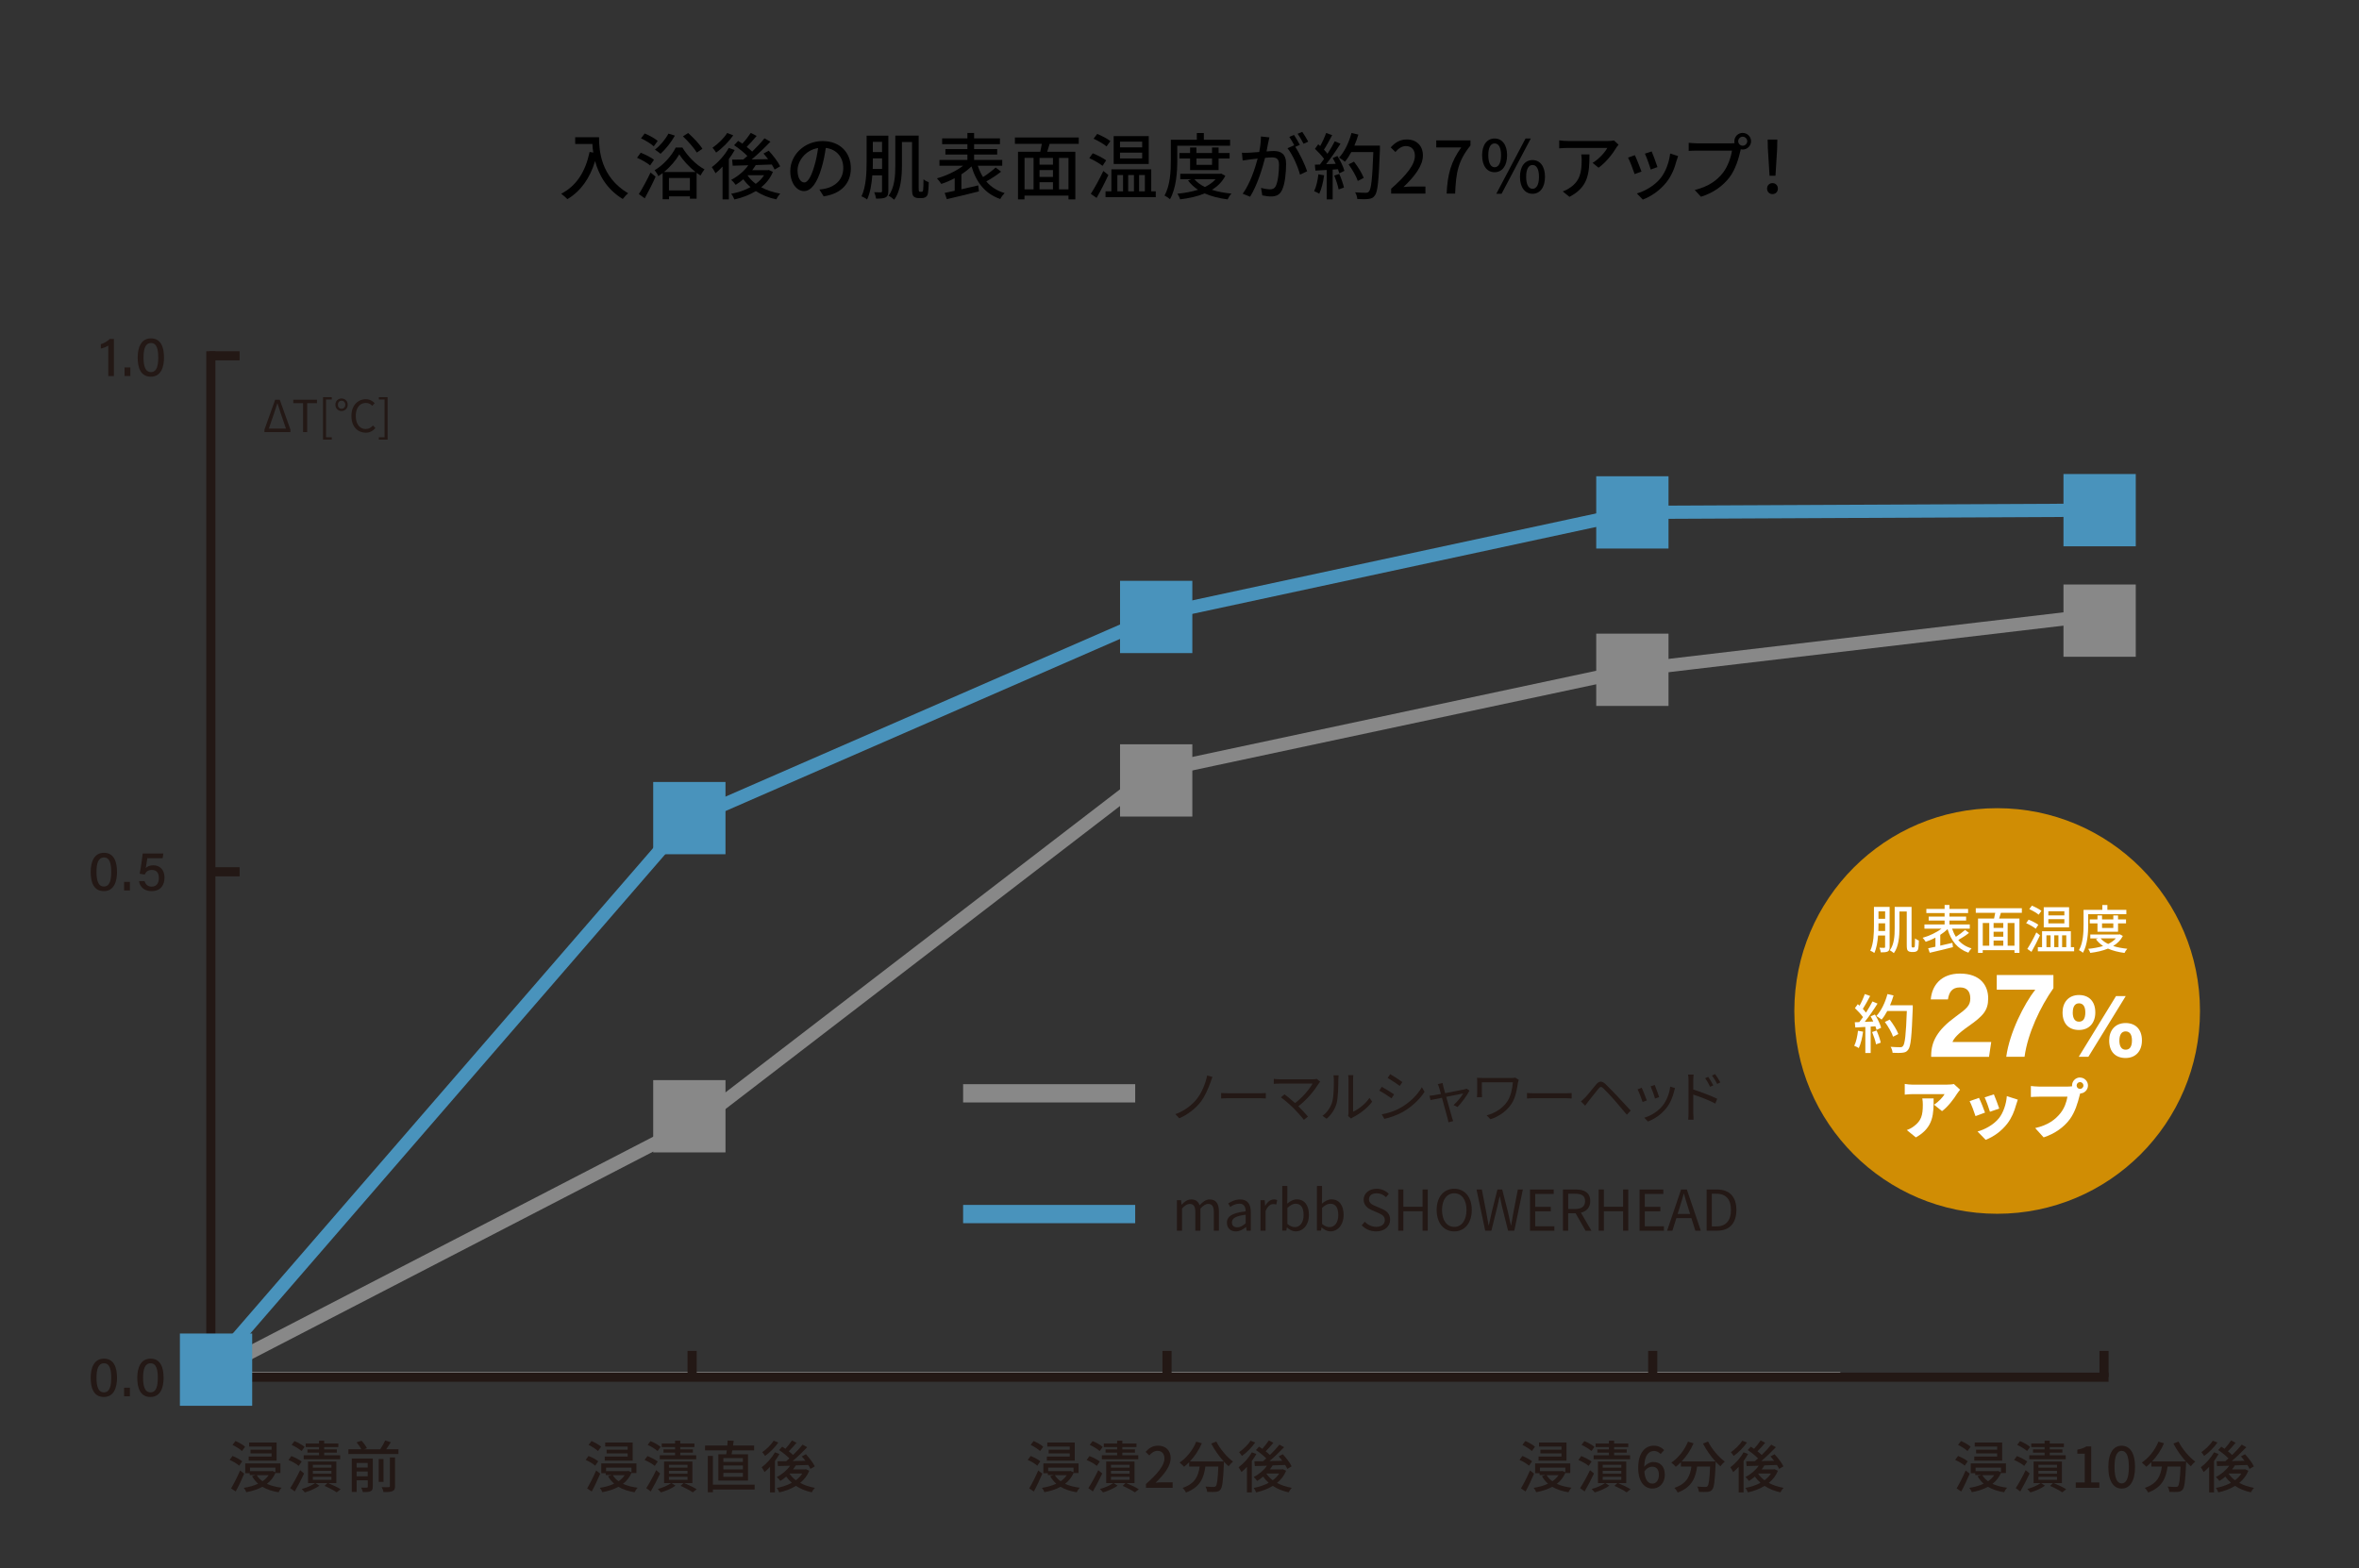 <svg xmlns="http://www.w3.org/2000/svg" id="_&#x30EC;&#x30A4;&#x30E4;&#x30FC;_1" data-name="&#x30EC;&#x30A4;&#x30E4;&#x30FC; 1" viewBox="0 0 588.38 391.19"><rect x="0" y="0" width="588.38" height="391.19" fill="#333333" stroke="none"/><defs><style>      .cls-1, .cls-2, .cls-3, .cls-4, .cls-5, .cls-6 {        fill: none;        stroke-miterlimit: 10;      }      .cls-1, .cls-2, .cls-6 {        stroke: #888;      }      .cls-1, .cls-4 {        stroke-width: 3.3px;      }      .cls-2, .cls-3 {        stroke-width: 4.56px;      }      .cls-3, .cls-4 {        stroke: #4993bc;      }      .cls-7 {        fill: #231815;      }      .cls-5 {        stroke: #231815;        stroke-width: 2.28px;      }      .cls-8 {        fill: #fff;      }      .cls-9 {        fill: #4993bc;      }      .cls-10 {        fill: #d08d04;      }      .cls-6 {        stroke-width: 1.71px;      }      .cls-11 {        fill: #888;      }    </style></defs><g><path d="M149.41,34.23c0,3.26.41,9.94,7.27,13.99-.38.29-1.06,1.01-1.35,1.42-4.09-2.47-6.01-6.14-6.9-9.45-1.33,4.34-3.58,7.49-6.91,9.49-.32-.34-1.1-1.04-1.55-1.35,3.87-2,6.05-5.55,7.09-10.43l.92.16c-.13-.76-.2-1.49-.23-2.14h-4.29v-1.69h5.94Z"></path><path d="M162.15,41.27c-.68-.61-2.11-1.42-3.26-1.91l.92-1.26c1.12.43,2.57,1.17,3.31,1.75l-.97,1.42ZM159.34,48.42c.83-1.3,2-3.44,2.92-5.38l1.26,1.03c-.79,1.8-1.8,3.76-2.7,5.4l-1.48-1.04ZM163.07,36.51c-.67-.63-2.05-1.48-3.19-2l.92-1.21c1.12.45,2.52,1.22,3.24,1.85l-.97,1.35ZM170.2,36.8c1.33,2.21,3.48,4.38,5.51,5.44-.32.41-.72,1.04-.99,1.55-.32-.2-.65-.43-.97-.67v6.45h-1.67v-.59h-5.22v.72h-1.58v-6.52c-.36.27-.72.52-1.08.76-.18-.45-.59-1.08-.92-1.48,2.2-1.28,4.3-3.67,5.26-5.65h1.67ZM168.33,33.83c-.92,1.67-2.34,3.42-3.58,4.54-.32-.29-.99-.81-1.4-1.04,1.3-.99,2.57-2.5,3.37-4l1.62.5ZM173.48,42.91c-1.58-1.24-3.13-2.92-4.05-4.41-.81,1.44-2.2,3.1-3.82,4.41h7.87ZM172.07,47.5v-3.1h-5.22v3.1h5.22ZM173.8,38.06c-.67-1.1-2.14-2.81-3.46-4.05l1.31-.83c1.3,1.17,2.86,2.81,3.55,3.94l-1.4.94Z"></path><path d="M183.25,37.43c-.41.76-.92,1.51-1.46,2.25v10.06h-1.57v-8.19c-.58.63-1.17,1.21-1.76,1.67-.16-.34-.65-1.17-.92-1.53,1.58-1.15,3.22-2.97,4.23-4.79l1.48.52ZM182.89,33.76c-1.08,1.55-2.74,3.24-4.27,4.3-.2-.32-.63-.92-.9-1.21,1.35-.94,2.9-2.43,3.65-3.67l1.51.58ZM192.79,42.85c-.65,1.58-1.66,2.84-2.92,3.87,1.37.74,2.99,1.28,4.74,1.58-.34.34-.79,1.01-1.01,1.44-1.91-.41-3.62-1.12-5.08-2.07-1.58.97-3.42,1.66-5.35,2.09-.16-.41-.5-1.1-.81-1.42,1.73-.31,3.4-.86,4.84-1.66-.68-.58-1.28-1.24-1.8-1.96-.61.54-1.26.99-1.91,1.39-.22-.32-.76-.97-1.12-1.24,1.64-.85,3.22-2.14,4.27-3.64-1.44.04-2.77.07-3.89.11l-.14-1.51c.79,0,1.73-.02,2.77-.04.32-.27.68-.58,1.03-.88-.83-.86-2.16-1.93-3.31-2.68l1.01-1.08c.32.22.68.43,1.04.68.76-.81,1.58-1.87,2.11-2.68l1.46.76c-.79.94-1.69,1.96-2.48,2.74.52.4.99.79,1.37,1.17,1.15-1.12,2.25-2.29,3.06-3.31l1.49.83c-1.37,1.44-3.08,3.1-4.68,4.43,1.31-.02,2.7-.04,4.1-.07-.38-.5-.77-.97-1.15-1.4l1.31-.7c1.08,1.17,2.34,2.79,2.85,3.89l-1.39.81c-.16-.36-.41-.79-.7-1.26-1.33.05-2.7.11-4,.14-.27.43-.56.86-.88,1.28h3.85l.29-.05,1.03.47ZM186.47,43.77c.52.77,1.22,1.48,2.03,2.09.85-.61,1.55-1.33,2.07-2.14h-4.07l-.04.05Z"></path><path d="M205.43,48.97l-1.06-1.69c.61-.05,1.15-.14,1.6-.25,2.3-.52,4.36-2.21,4.36-5.11,0-2.61-1.58-4.68-4.36-5.02-.25,1.62-.56,3.37-1.08,5.06-1.08,3.67-2.57,5.71-4.36,5.71s-3.42-1.98-3.42-4.99c0-4.03,3.53-7.49,8.05-7.49s7.06,3.02,7.06,6.79-2.41,6.37-6.79,7ZM200.58,45.52c.81,0,1.66-1.17,2.48-3.94.45-1.42.77-3.06.99-4.65-3.24.52-5.13,3.33-5.13,5.56,0,2.07.88,3.02,1.66,3.02Z"></path><path d="M221.57,47.66c0,.83-.16,1.3-.65,1.57-.52.27-1.24.32-2.41.32-.05-.43-.27-1.17-.47-1.6.72.04,1.42.04,1.64.04.23-.02.32-.09.32-.34v-3.91h-2.43c-.16,2.12-.52,4.36-1.3,6.03-.31-.27-.99-.65-1.4-.79,1.19-2.5,1.28-6.09,1.28-8.71v-6.43h5.42v13.83ZM220.01,42.15v-2.65h-2.3v.76c0,.58,0,1.22-.04,1.89h2.34ZM217.7,35.38v2.56h2.3v-2.56h-2.3ZM229.84,47.84c.11,0,.23-.02.29-.11.09-.07.13-.25.14-.63.04-.4.07-1.28.07-2.38.34.32.86.58,1.31.74-.02.95-.09,2.16-.18,2.65-.09.5-.25.83-.54,1.01-.25.2-.61.29-.99.29h-.95c-.36,0-.81-.14-1.1-.4-.31-.31-.41-.68-.41-2.2v-11.38h-2.52v5.82c0,2.68-.25,6.34-1.94,8.57-.29-.29-1.01-.81-1.4-.99,1.55-2.05,1.69-5.11,1.69-7.58v-7.42h5.83v13.04c0,.49.02.79.09.88.07.05.14.09.25.09h.36Z"></path><path d="M249.69,42.83c-1.12.88-2.5,1.78-3.69,2.43,1.15,1.35,2.66,2.34,4.57,2.9-.36.36-.86,1.03-1.08,1.49-3.78-1.31-5.96-4.11-7.18-8.14-.72.7-1.58,1.37-2.52,1.98v3.73c1.35-.31,2.79-.65,4.2-.97l.18,1.49c-2.81.72-5.85,1.44-8.01,1.94l-.54-1.55c.72-.14,1.57-.34,2.5-.54v-3.13c-1.12.59-2.27,1.08-3.35,1.42-.23-.41-.74-1.03-1.08-1.39,2.25-.61,4.79-1.8,6.54-3.15h-5.91v-1.44h6.97v-1.35h-5.49v-1.37h5.49v-1.22h-6.3v-1.44h6.3v-1.35h1.67v1.35h6.45v1.44h-6.45v1.22h5.76v1.37h-5.76v1.35h7.02v1.44h-6.1c.34,1.03.77,1.98,1.31,2.83,1.1-.7,2.34-1.64,3.15-2.38l1.35,1.03Z"></path><path d="M261.8,35.88c-.22.67-.43,1.37-.61,1.98h7.02v11.87h-1.71v-.94h-10.97v.94h-1.62v-11.87h5.55c.14-.61.29-1.33.4-1.98h-6.72v-1.58h15.92v1.58h-7.26ZM255.54,47.24h2.25v-7.85h-2.25v7.85ZM262.63,39.39h-3.35v1.69h3.35v-1.69ZM262.63,42.42h-3.35v1.71h3.35v-1.71ZM259.28,47.24h3.35v-1.78h-3.35v1.78ZM266.5,39.39h-2.36v7.85h2.36v-7.85Z"></path><path d="M275,41.38c-.72-.59-2.16-1.42-3.31-1.93l.86-1.21c1.12.43,2.61,1.21,3.35,1.76l-.9,1.37ZM276.45,43.66c-.86,1.87-1.96,4.02-2.94,5.71l-1.44-1.01c.88-1.39,2.18-3.67,3.12-5.71l1.26,1.01ZM276,36.53c-.68-.59-2.12-1.42-3.24-1.93l.9-1.19c1.1.43,2.57,1.21,3.29,1.78l-.95,1.33ZM288.27,47.73v1.46h-12.53v-1.46h1.46v-5.49h9.94v5.49h1.13ZM286.52,40.91h-8.75v-6.95h8.75v6.95ZM278.69,47.73h1.42v-4.07h-1.42v4.07ZM284.88,35.34h-5.53v1.42h5.53v-1.42ZM284.88,38.08h-5.53v1.44h5.53v-1.44ZM281.39,43.66v4.07h1.44v-4.07h-1.44ZM284.11,43.66v4.07h1.44v-4.07h-1.44Z"></path><path d="M293.64,39.95c0,2.83-.25,7-1.82,9.74-.31-.27-1.01-.76-1.37-.92,1.46-2.56,1.58-6.21,1.58-8.82v-5.08h6.48v-1.69h1.75v1.69h6.55v1.49h-13.18v3.58ZM305.62,43.86c-.76,1.49-1.93,2.63-3.35,3.49,1.44.47,3.1.77,4.88.95-.34.34-.77,1.01-.97,1.44-2.12-.27-4.05-.76-5.71-1.49-1.82.76-3.92,1.21-6.12,1.48-.13-.41-.43-1.06-.7-1.4,1.82-.18,3.58-.49,5.15-.99-.99-.65-1.82-1.42-2.48-2.32l.81-.31h-2.75v-1.35h9.92l.31-.05,1.03.56ZM296.83,42.42v-2.88h-2.67v-1.37h2.67v-1.37h1.58v1.37h3.89v-1.37h1.64v1.37h2.75v1.37h-2.75v2.88h-7.11ZM297.91,44.71c.65.77,1.53,1.42,2.61,1.94,1.06-.52,1.98-1.15,2.67-1.94h-5.28ZM298.42,39.54v1.58h3.89v-1.58h-3.89Z"></path><path d="M316.33,35.51c-.11.56-.27,1.42-.43,2.27.74-.07,1.4-.11,1.82-.11,1.73,0,3.06.7,3.06,3.22,0,2.12-.27,5.02-1.03,6.54-.59,1.24-1.53,1.58-2.77,1.58-.7,0-1.55-.13-2.14-.27l-.31-1.87c.74.22,1.71.36,2.21.36.63,0,1.13-.16,1.48-.85.54-1.13.79-3.42.79-5.29,0-1.55-.7-1.82-1.84-1.82-.38,0-.97.04-1.64.11-.67,2.65-1.94,6.81-3.73,9.69l-1.85-.74c1.8-2.43,3.1-6.32,3.73-8.77-.81.09-1.55.18-1.96.23-.45.05-1.3.16-1.78.25l-.18-1.94c.59.04,1.13.02,1.75,0,.58-.02,1.55-.09,2.56-.18.27-1.33.43-2.7.43-3.87l2.11.22c-.09.38-.18.85-.27,1.24ZM324.21,36.14l-1.15.49c1.1,1.62,2.45,4.54,2.97,6.09l-1.78.85c-.5-1.93-1.87-5.08-3.13-6.59l1.67-.74s.05.07.07.11c-.34-.7-.85-1.6-1.28-2.2l1.17-.49c.45.65,1.1,1.78,1.46,2.48ZM326.3,35.34l-1.17.52c-.4-.77-.97-1.8-1.49-2.48l1.17-.49c.47.67,1.15,1.8,1.49,2.45Z"></path><path d="M330.26,43.73c-.23,1.69-.65,3.44-1.21,4.59-.27-.2-.94-.5-1.28-.63.54-1.08.88-2.66,1.06-4.21l1.42.25ZM333.59,38.93c.74,1.17,1.48,2.7,1.73,3.69l-1.28.61c-.07-.29-.18-.63-.32-1.01l-1.33.09v7.42h-1.49v-7.33c-1.03.05-1.98.11-2.81.16l-.14-1.48,1.26-.04c.34-.43.68-.9,1.04-1.4-.56-.79-1.48-1.76-2.27-2.52l.81-1.12c.16.14.32.29.49.43.56-.99,1.15-2.29,1.48-3.26l1.51.54c-.65,1.22-1.4,2.65-2.05,3.62.34.36.65.72.88,1.04.7-1.08,1.35-2.2,1.82-3.13l1.42.61c-1.03,1.64-2.38,3.62-3.58,5.11l2.39-.09c-.23-.5-.49-.99-.76-1.44l1.21-.52ZM334.04,43.39c.49,1.08.97,2.48,1.17,3.4l-1.33.47c-.16-.94-.65-2.36-1.1-3.46l1.26-.41ZM344.19,37.13c-.31,7.94-.54,10.75-1.3,11.67-.43.59-.88.76-1.58.83-.61.09-1.71.07-2.77.02-.04-.49-.23-1.21-.56-1.67,1.17.09,2.25.11,2.68.11.38,0,.58-.07.77-.31.58-.58.86-3.24,1.1-9.85h-5.49c-.49.92-1.03,1.75-1.58,2.41-.32-.29-1.08-.77-1.48-1.01,1.37-1.46,2.48-3.8,3.11-6.16l1.71.4c-.27.94-.61,1.87-.99,2.75h6.37v.81ZM338.66,45.14c-.36-1.1-1.35-2.84-2.3-4.14l1.35-.67c.97,1.22,2.03,2.94,2.43,4.05l-1.48.76Z"></path><path d="M346.98,47.08c3.91-3.46,5.92-6.03,5.92-8.21,0-1.44-.76-2.43-2.25-2.43-1.04,0-1.91.67-2.61,1.48l-1.17-1.15c1.13-1.24,2.3-1.98,4.03-1.98,2.43,0,4,1.58,4,3.98,0,2.56-2.03,5.2-4.84,7.89.68-.07,1.51-.13,2.16-.13h3.31v1.76h-8.55v-1.21Z"></path><path d="M364.46,36.78h-6.23v-1.76h8.53v1.28c-3.12,3.87-3.6,6.81-3.82,11.99h-2.12c.23-4.84,1.08-7.94,3.64-11.51Z"></path><path d="M369.67,38.73c0-2.65,1.26-4.18,3.11-4.18s3.12,1.53,3.12,4.18-1.24,4.23-3.12,4.23-3.11-1.55-3.11-4.23ZM374.39,38.73c0-2.03-.65-2.95-1.6-2.95s-1.58.92-1.58,2.95.67,2.99,1.58,2.99,1.6-.94,1.6-2.99ZM380.5,34.55h1.31l-7.29,13.79h-1.31l7.29-13.79ZM379.11,44.11c0-2.66,1.28-4.18,3.13-4.18s3.11,1.51,3.11,4.18-1.26,4.23-3.11,4.23-3.13-1.55-3.13-4.23ZM383.85,44.11c0-2.05-.67-2.95-1.6-2.95s-1.6.9-1.6,2.95.67,2.99,1.6,2.99,1.6-.94,1.6-2.99Z"></path><path d="M403.12,36.87c-.77,1.31-2.48,3.6-4.41,4.97l-1.49-1.21c1.58-.92,3.15-2.7,3.67-3.73h-9.87c-.72,0-1.35.05-2.12.11v-2c.67.09,1.4.16,2.12.16h10.06c.4,0,1.21-.05,1.49-.13l1.13,1.06c-.16.2-.45.54-.59.76ZM391.44,49.1l-1.66-1.35c.52-.18,1.15-.47,1.73-.88,2.57-1.66,2.99-3.93,2.99-6.91,0-.49-.02-.92-.11-1.44h2.05c0,4.7-.27,8.16-5.01,10.59Z"></path><path d="M409.42,42.8l-1.71.63c-.31-.95-1.24-3.4-1.64-4.11l1.69-.61c.41.83,1.31,3.1,1.66,4.09ZM418.19,39.99c-.49,1.93-1.26,3.84-2.52,5.44-1.66,2.12-3.89,3.58-5.92,4.36l-1.49-1.53c2.03-.58,4.41-1.94,5.91-3.8,1.24-1.55,2.14-3.89,2.4-6.16l1.98.63c-.16.45-.27.77-.34,1.06ZM413.4,41.68l-1.69.61c-.22-.85-1.03-3.1-1.44-3.96l1.69-.56c.32.76,1.21,3.11,1.44,3.91Z"></path><path d="M434.66,33.16c1.15,0,2.09.94,2.09,2.07s-.94,2.07-2.09,2.07c-.16,0-.32-.02-.49-.05-.02.11-.05.23-.07.34-.41,1.84-1.24,4.68-2.7,6.61-1.64,2.12-3.89,3.85-7.15,4.88l-1.55-1.69c3.51-.86,5.55-2.41,7.04-4.29,1.22-1.58,2-3.89,2.25-5.53h-8.86c-.76,0-1.48.04-1.94.07v-2.02c.5.05,1.35.13,1.94.13h8.73c.22,0,.49,0,.77-.04-.04-.16-.05-.32-.05-.49,0-1.13.92-2.07,2.07-2.07ZM434.66,36.35c.61,0,1.13-.5,1.13-1.12s-.52-1.13-1.13-1.13-1.12.52-1.12,1.13.5,1.12,1.12,1.12Z"></path><path d="M440.74,47.05c0-.81.59-1.37,1.35-1.37s1.35.56,1.35,1.37-.59,1.37-1.35,1.37-1.35-.56-1.35-1.37ZM440.94,37.2l-.05-2.38h2.41l-.05,2.38-.41,6.63h-1.48l-.41-6.63Z"></path></g><g><path class="cls-7" d="M59.65,365.63c-.49-.46-1.53-1.08-2.38-1.44l.73-.98c.83.32,1.89.88,2.41,1.33l-.76,1.09ZM60.91,367.62c-.62,1.47-1.4,3.14-2.12,4.45l-1.15-.77c.64-1.08,1.57-2.87,2.25-4.47l1.01.78ZM60.35,361.98c-.48-.48-1.53-1.13-2.35-1.53l.73-.97c.83.35,1.89.94,2.4,1.43l-.77,1.06ZM68.7,367.44c-.49,1.12-1.2,2.02-2.12,2.72,1.04.48,2.27.8,3.67.97-.28.27-.62.78-.77,1.13-1.57-.25-2.91-.7-4.03-1.36-1.18.64-2.56,1.08-4.02,1.34-.1-.31-.38-.81-.62-1.08,1.29-.2,2.52-.53,3.57-1.04-.6-.53-1.11-1.15-1.51-1.88l.88-.27h-1.47v-.46h-1.11v-2.45h8.77v2.41h-1.25v-.04ZM68.99,364.37h-6.96v-1.01h5.71v-.8h-5.25v-.91h5.25v-.8h-5.6v-.99h6.85v4.51ZM62.36,366.11v.88h5.32l.24-.06.77.34v-1.16h-6.33ZM64.03,367.99c.35.59.84,1.09,1.44,1.53.62-.42,1.15-.94,1.54-1.53h-2.98Z"></path><path class="cls-7" d="M74.5,365.69c-.53-.48-1.64-1.11-2.54-1.48l.71-.98c.87.34,2,.91,2.58,1.36l-.76,1.11ZM75.85,367.58c-.69,1.47-1.56,3.15-2.34,4.48l-1.12-.83c.7-1.08,1.71-2.87,2.47-4.48l.99.83ZM75.22,361.99c-.52-.49-1.6-1.15-2.48-1.55l.71-.94c.87.35,1.96.95,2.52,1.44l-.76,1.05ZM81.85,369.98c1.13.46,2.38,1.06,3.11,1.53l-.98.77c-.7-.48-1.91-1.12-3.03-1.61l.7-.69h-2.96l.98.64c-.91.67-2.41,1.33-3.64,1.68-.17-.24-.55-.63-.78-.85,1.18-.31,2.61-.92,3.32-1.47h-1.74v-5.39h7.06v5.39h-2.04ZM79.57,360.98h-3.33v-.87h3.33v-.71h1.29v.71h3.53v.87h-3.53v.59h3.15v.81h-3.15v.66h3.98v.99h-9.09v-.99h3.82v-.66h-2.89v-.81h2.89v-.59ZM78.03,366.12h4.64v-.71h-4.64v.71ZM78.03,367.64h4.64v-.73h-4.64v.73ZM78.03,369.15h4.64v-.74h-4.64v.74Z"></path><path class="cls-7" d="M99.38,361.53v1.19h-12.48v-1.19h3.21c-.24-.5-.73-1.2-1.16-1.72l1.22-.42c.52.56,1.11,1.34,1.34,1.88l-.71.27h4.03c.46-.66.95-1.53,1.23-2.19l1.42.43c-.38.6-.77,1.22-1.16,1.75h3.07ZM92.97,370.89c0,.6-.13.92-.53,1.11-.42.21-1.05.22-1.93.22-.08-.32-.27-.83-.43-1.12.62.03,1.23.03,1.4.01.2-.01.25-.07.25-.25v-1.58h-2.77v2.91h-1.22v-8.35h5.24v7.05ZM88.95,364.95v1.15h2.77v-1.15h-2.77ZM91.72,368.28v-1.19h-2.77v1.19h2.77ZM95.66,369.67h-1.2v-5.7h1.2v5.7ZM97.24,363.57h1.29v7.17c0,.69-.15,1.04-.63,1.23-.46.21-1.19.25-2.24.24-.06-.35-.28-.91-.46-1.23.78.03,1.54.03,1.75.01.22-.01.29-.07.29-.27v-7.16Z"></path></g><g><path class="cls-7" d="M148.45,365.63c-.49-.46-1.53-1.08-2.38-1.44l.73-.98c.83.32,1.89.88,2.41,1.33l-.76,1.09ZM149.71,367.62c-.62,1.47-1.4,3.14-2.12,4.45l-1.15-.77c.64-1.08,1.57-2.87,2.25-4.47l1.01.78ZM149.15,361.98c-.48-.48-1.53-1.13-2.35-1.53l.73-.97c.83.35,1.89.94,2.4,1.43l-.77,1.06ZM157.5,367.44c-.49,1.12-1.2,2.02-2.12,2.72,1.04.48,2.27.8,3.67.97-.28.27-.62.78-.77,1.13-1.57-.25-2.91-.7-4.03-1.36-1.18.64-2.56,1.08-4.02,1.34-.1-.31-.38-.81-.62-1.08,1.29-.2,2.52-.53,3.57-1.04-.6-.53-1.11-1.15-1.51-1.88l.88-.27h-1.47v-.46h-1.11v-2.45h8.77v2.41h-1.25v-.04ZM157.8,364.37h-6.96v-1.01h5.71v-.8h-5.25v-.91h5.25v-.8h-5.6v-.99h6.85v4.51ZM151.17,366.11v.88h5.32l.24-.06.77.34v-1.16h-6.33ZM152.84,367.99c.35.59.84,1.09,1.44,1.53.62-.42,1.15-.94,1.54-1.53h-2.98Z"></path><path class="cls-7" d="M163.31,365.69c-.53-.48-1.64-1.11-2.54-1.48l.71-.98c.87.34,2,.91,2.58,1.36l-.76,1.11ZM164.65,367.58c-.69,1.47-1.56,3.15-2.34,4.48l-1.12-.83c.7-1.08,1.71-2.87,2.47-4.48l.99.83ZM164.02,361.99c-.52-.49-1.6-1.15-2.48-1.55l.71-.94c.87.35,1.96.95,2.52,1.44l-.76,1.05ZM170.66,369.98c1.13.46,2.38,1.06,3.11,1.53l-.98.77c-.7-.48-1.91-1.12-3.03-1.61l.7-.69h-2.96l.98.64c-.91.67-2.41,1.33-3.64,1.68-.17-.24-.55-.63-.78-.85,1.18-.31,2.61-.92,3.32-1.47h-1.74v-5.39h7.06v5.39h-2.04ZM168.38,360.98h-3.33v-.87h3.33v-.71h1.29v.71h3.53v.87h-3.53v.59h3.15v.81h-3.15v.66h3.98v.99h-9.09v-.99h3.82v-.66h-2.89v-.81h2.89v-.59ZM166.84,366.12h4.64v-.71h-4.64v.71ZM166.84,367.64h4.64v-.73h-4.64v.73ZM166.84,369.15h4.64v-.74h-4.64v.74Z"></path><path class="cls-7" d="M181.14,362.79c.06-.31.1-.63.14-.98h-5.43v-1.2h5.56c.04-.45.06-.88.07-1.26l1.51.07c-.04.39-.1.8-.15,1.19h5.25v1.2h-5.44c-.06.35-.13.69-.18.98h4.1v6.56h-7.4v-6.56h1.96ZM188.22,371.57h-10.41v.7h-1.27v-9.08h1.27v7.17h10.41v1.2ZM185.29,363.74h-4.87v.94h4.87v-.94ZM185.29,365.58h-4.87v.97h4.87v-.97ZM185.29,367.43h-4.87v.97h4.87v-.97Z"></path><path class="cls-7" d="M194.41,362.71c-.32.59-.71,1.18-1.13,1.75v7.83h-1.22v-6.37c-.45.49-.91.94-1.37,1.3-.13-.27-.5-.91-.71-1.19,1.23-.9,2.51-2.31,3.29-3.73l1.15.41ZM194.14,359.85c-.84,1.2-2.13,2.52-3.32,3.35-.15-.25-.49-.71-.7-.94,1.05-.73,2.26-1.89,2.84-2.86l1.18.45ZM201.84,366.92c-.5,1.23-1.29,2.21-2.27,3.01,1.06.57,2.33.99,3.68,1.23-.27.27-.62.78-.78,1.12-1.48-.32-2.82-.87-3.95-1.61-1.23.76-2.66,1.29-4.16,1.62-.13-.32-.39-.85-.63-1.11,1.34-.24,2.65-.67,3.77-1.29-.53-.45-.99-.97-1.4-1.53-.48.42-.98.77-1.48,1.08-.17-.25-.59-.76-.87-.97,1.27-.66,2.51-1.67,3.32-2.83-1.12.03-2.16.06-3.03.08l-.11-1.18c.62,0,1.34-.01,2.16-.03.25-.21.53-.45.8-.69-.64-.67-1.68-1.5-2.58-2.09l.78-.84c.25.17.53.34.81.53.59-.63,1.23-1.46,1.64-2.09l1.13.59c-.62.73-1.32,1.53-1.93,2.13.41.31.77.62,1.06.91.9-.87,1.75-1.78,2.38-2.58l1.16.64c-1.06,1.12-2.4,2.41-3.64,3.45,1.02-.01,2.1-.03,3.19-.06-.29-.39-.6-.76-.9-1.09l1.02-.55c.84.91,1.82,2.17,2.21,3.03l-1.08.63c-.13-.28-.32-.62-.55-.98-1.04.04-2.1.08-3.11.11-.21.34-.43.67-.69.99h3l.22-.04.8.36ZM196.92,367.64c.41.6.95,1.15,1.58,1.62.66-.48,1.2-1.04,1.61-1.67h-3.17l-.03.04Z"></path></g><g><path class="cls-7" d="M258.72,365.63c-.49-.46-1.53-1.08-2.38-1.44l.73-.98c.83.32,1.89.88,2.41,1.33l-.76,1.09ZM259.98,367.62c-.62,1.47-1.4,3.14-2.12,4.45l-1.15-.77c.64-1.08,1.57-2.87,2.25-4.47l1.01.78ZM259.42,361.98c-.48-.48-1.53-1.13-2.35-1.53l.73-.97c.83.35,1.89.94,2.4,1.43l-.77,1.06ZM267.77,367.44c-.49,1.12-1.2,2.02-2.12,2.72,1.04.48,2.27.8,3.67.97-.28.27-.62.78-.77,1.13-1.57-.25-2.91-.7-4.03-1.36-1.18.64-2.56,1.08-4.02,1.34-.1-.31-.38-.81-.62-1.08,1.29-.2,2.52-.53,3.57-1.04-.6-.53-1.11-1.15-1.51-1.88l.88-.27h-1.47v-.46h-1.11v-2.45h8.77v2.41h-1.25v-.04ZM268.06,364.37h-6.96v-1.01h5.71v-.8h-5.25v-.91h5.25v-.8h-5.6v-.99h6.85v4.51ZM261.43,366.11v.88h5.32l.24-.06.77.34v-1.16h-6.33ZM263.1,367.99c.35.59.84,1.09,1.44,1.53.62-.42,1.15-.94,1.54-1.53h-2.98Z"></path><path class="cls-7" d="M273.57,365.69c-.53-.48-1.64-1.11-2.54-1.48l.71-.98c.87.34,2,.91,2.58,1.36l-.76,1.11ZM274.92,367.58c-.69,1.47-1.56,3.15-2.34,4.48l-1.12-.83c.7-1.08,1.71-2.87,2.47-4.48l.99.83ZM274.29,361.99c-.52-.49-1.6-1.15-2.48-1.55l.71-.94c.87.35,1.96.95,2.52,1.44l-.76,1.05ZM280.93,369.98c1.13.46,2.38,1.06,3.11,1.53l-.98.77c-.7-.48-1.91-1.12-3.03-1.61l.7-.69h-2.96l.98.64c-.91.67-2.41,1.33-3.64,1.68-.17-.24-.55-.63-.78-.85,1.18-.31,2.61-.92,3.32-1.47h-1.74v-5.39h7.06v5.39h-2.04ZM278.64,360.98h-3.33v-.87h3.33v-.71h1.29v.71h3.53v.87h-3.53v.59h3.15v.81h-3.15v.66h3.98v.99h-9.09v-.99h3.82v-.66h-2.89v-.81h2.89v-.59ZM277.1,366.12h4.64v-.71h-4.64v.71ZM277.1,367.64h4.64v-.73h-4.64v.73ZM277.1,369.15h4.64v-.74h-4.64v.74Z"></path><path class="cls-7" d="M285.82,370.21c3.04-2.69,4.61-4.69,4.61-6.39,0-1.12-.59-1.89-1.75-1.89-.81,0-1.48.52-2.03,1.15l-.91-.9c.88-.97,1.79-1.54,3.14-1.54,1.89,0,3.11,1.23,3.11,3.1,0,1.99-1.58,4.05-3.77,6.14.53-.06,1.18-.1,1.68-.1h2.58v1.37h-6.65v-.94Z"></path><path class="cls-7" d="M303.37,359.61c.9,1.82,2.66,3.88,4.17,5-.34.28-.84.8-1.09,1.16-.38-.32-.78-.71-1.18-1.15,0,.13,0,.42-.01.55-.18,4.24-.38,5.87-.85,6.42-.32.41-.64.5-1.15.57-.48.06-1.33.04-2.17,0-.01-.39-.2-.94-.43-1.32.85.08,1.65.1,1.98.1.28,0,.45-.04.6-.2.32-.34.5-1.65.64-4.9h-3.24c-.35,2.72-1.25,5.17-4.85,6.49-.14-.34-.53-.9-.83-1.16,3.22-1.06,3.96-3.11,4.26-5.32h-2.62v-1.08c-.41.42-.84.8-1.27,1.13-.24-.28-.8-.8-1.11-1.04,1.74-1.18,3.28-3.1,4.15-5.22l1.39.41c-.73,1.69-1.78,3.26-2.97,4.52h8.43c-1.16-1.27-2.31-2.9-3.11-4.45l1.26-.5Z"></path><path class="cls-7" d="M313.36,362.71c-.32.59-.71,1.18-1.13,1.75v7.83h-1.22v-6.37c-.45.49-.91.94-1.37,1.3-.13-.27-.5-.91-.71-1.19,1.23-.9,2.51-2.31,3.29-3.73l1.15.41ZM313.08,359.85c-.84,1.2-2.13,2.52-3.32,3.35-.15-.25-.49-.71-.7-.94,1.05-.73,2.26-1.89,2.84-2.86l1.18.45ZM320.78,366.92c-.5,1.23-1.29,2.21-2.27,3.01,1.06.57,2.33.99,3.68,1.23-.27.27-.62.78-.78,1.12-1.48-.32-2.82-.87-3.95-1.61-1.23.76-2.66,1.29-4.16,1.62-.13-.32-.39-.85-.63-1.11,1.34-.24,2.65-.67,3.77-1.29-.53-.45-.99-.97-1.4-1.53-.48.42-.98.77-1.48,1.08-.17-.25-.59-.76-.87-.97,1.27-.66,2.51-1.67,3.32-2.83-1.12.03-2.16.06-3.03.08l-.11-1.18c.62,0,1.34-.01,2.16-.03.25-.21.53-.45.8-.69-.64-.67-1.68-1.5-2.58-2.09l.78-.84c.25.17.53.34.81.53.59-.63,1.23-1.46,1.64-2.09l1.13.59c-.62.73-1.32,1.53-1.93,2.13.41.31.77.62,1.06.91.9-.87,1.75-1.78,2.38-2.58l1.16.64c-1.06,1.12-2.4,2.41-3.64,3.45,1.02-.01,2.1-.03,3.19-.06-.29-.39-.6-.76-.9-1.09l1.02-.55c.84.91,1.82,2.17,2.21,3.03l-1.08.63c-.13-.28-.32-.62-.55-.98-1.04.04-2.1.08-3.11.11-.21.34-.43.67-.69.99h3l.22-.04.8.36ZM315.87,367.64c.41.6.95,1.15,1.58,1.62.66-.48,1.2-1.04,1.61-1.67h-3.17l-.03.04Z"></path></g><g><path class="cls-7" d="M381.37,365.63c-.49-.46-1.53-1.08-2.38-1.44l.73-.98c.83.32,1.89.88,2.41,1.33l-.76,1.09ZM382.63,367.62c-.62,1.47-1.4,3.14-2.12,4.45l-1.15-.77c.64-1.08,1.57-2.87,2.25-4.47l1.01.78ZM382.07,361.98c-.48-.48-1.53-1.13-2.35-1.53l.73-.97c.83.35,1.89.94,2.4,1.43l-.77,1.06ZM390.42,367.44c-.49,1.12-1.2,2.02-2.12,2.72,1.04.48,2.27.8,3.67.97-.28.27-.62.78-.77,1.13-1.57-.25-2.91-.7-4.03-1.36-1.18.64-2.56,1.08-4.02,1.34-.1-.31-.38-.81-.62-1.08,1.29-.2,2.52-.53,3.57-1.04-.6-.53-1.11-1.15-1.51-1.88l.88-.27h-1.47v-.46h-1.11v-2.45h8.77v2.41h-1.25v-.04ZM390.71,364.37h-6.96v-1.01h5.71v-.8h-5.25v-.91h5.25v-.8h-5.6v-.99h6.85v4.51ZM384.09,366.11v.88h5.32l.24-.06.77.34v-1.16h-6.33ZM385.75,367.99c.35.59.84,1.09,1.44,1.53.62-.42,1.15-.94,1.54-1.53h-2.98Z"></path><path class="cls-7" d="M396.23,365.69c-.53-.48-1.64-1.11-2.54-1.48l.71-.98c.87.34,2,.91,2.58,1.36l-.76,1.11ZM397.57,367.58c-.69,1.47-1.56,3.15-2.34,4.48l-1.12-.83c.7-1.08,1.71-2.87,2.47-4.48l.99.83ZM396.94,361.99c-.52-.49-1.6-1.15-2.48-1.55l.71-.94c.87.35,1.96.95,2.52,1.44l-.76,1.05ZM403.58,369.98c1.13.46,2.38,1.06,3.11,1.53l-.98.77c-.7-.48-1.9-1.12-3.03-1.61l.7-.69h-2.96l.98.64c-.91.67-2.41,1.33-3.64,1.68-.17-.24-.55-.63-.78-.85,1.18-.31,2.61-.92,3.32-1.47h-1.74v-5.39h7.06v5.39h-2.05ZM401.3,360.98h-3.33v-.87h3.33v-.71h1.29v.71h3.53v.87h-3.53v.59h3.15v.81h-3.15v.66h3.98v.99h-9.09v-.99h3.82v-.66h-2.89v-.81h2.89v-.59ZM399.75,366.12h4.64v-.71h-4.64v.71ZM399.75,367.64h4.64v-.73h-4.64v.73ZM399.75,369.15h4.64v-.74h-4.64v.74Z"></path><path class="cls-7" d="M408.6,366.19c0-3.96,1.86-5.55,3.89-5.55,1.15,0,1.99.49,2.58,1.11l-.88.98c-.38-.45-1.01-.77-1.61-.77-1.32,0-2.41.99-2.48,3.94.6-.74,1.5-1.19,2.24-1.19,1.74,0,2.9,1.06,2.9,3.24,0,2.05-1.4,3.39-3.08,3.39-1.96,0-3.56-1.64-3.56-5.14ZM410.13,367.09c.17,2.05.91,3.01,2.02,3.01.9,0,1.61-.81,1.61-2.16s-.6-2.06-1.71-2.06c-.59,0-1.3.32-1.92,1.2Z"></path><path class="cls-7" d="M426.02,359.61c.9,1.82,2.66,3.88,4.17,5-.34.28-.84.8-1.09,1.16-.38-.32-.78-.71-1.18-1.15,0,.13,0,.42-.01.55-.18,4.24-.38,5.87-.85,6.42-.32.41-.64.5-1.15.57-.48.06-1.33.04-2.17,0-.01-.39-.2-.94-.43-1.32.85.08,1.65.1,1.98.1.28,0,.45-.04.6-.2.32-.34.5-1.65.64-4.9h-3.24c-.35,2.72-1.25,5.17-4.85,6.49-.14-.34-.53-.9-.83-1.16,3.22-1.06,3.96-3.11,4.26-5.32h-2.62v-1.08c-.41.42-.84.8-1.27,1.13-.24-.28-.8-.8-1.11-1.04,1.74-1.18,3.28-3.1,4.15-5.22l1.39.41c-.73,1.69-1.78,3.26-2.97,4.52h8.43c-1.16-1.27-2.31-2.9-3.11-4.45l1.26-.5Z"></path><path class="cls-7" d="M436.01,362.71c-.32.59-.71,1.18-1.13,1.75v7.83h-1.22v-6.37c-.45.49-.91.94-1.37,1.3-.13-.27-.5-.91-.71-1.19,1.23-.9,2.51-2.31,3.29-3.73l1.15.41ZM435.73,359.85c-.84,1.2-2.13,2.52-3.32,3.35-.15-.25-.49-.71-.7-.94,1.05-.73,2.26-1.89,2.84-2.86l1.18.45ZM443.44,366.92c-.5,1.23-1.29,2.21-2.27,3.01,1.06.57,2.33.99,3.68,1.23-.27.27-.62.78-.78,1.12-1.48-.32-2.82-.87-3.95-1.61-1.23.76-2.66,1.29-4.16,1.62-.13-.32-.39-.85-.63-1.11,1.34-.24,2.65-.67,3.77-1.29-.53-.45-.99-.97-1.4-1.53-.48.42-.98.77-1.48,1.08-.17-.25-.59-.76-.87-.97,1.27-.66,2.51-1.67,3.32-2.83-1.12.03-2.16.06-3.03.08l-.11-1.18c.62,0,1.34-.01,2.16-.03.25-.21.53-.45.8-.69-.64-.67-1.68-1.5-2.58-2.09l.78-.84c.25.17.53.34.81.53.59-.63,1.23-1.46,1.64-2.09l1.13.59c-.62.73-1.32,1.53-1.93,2.13.41.31.77.62,1.06.91.9-.87,1.75-1.78,2.38-2.58l1.16.64c-1.06,1.12-2.4,2.41-3.64,3.45,1.02-.01,2.1-.03,3.19-.06-.29-.39-.6-.76-.9-1.09l1.02-.55c.84.91,1.82,2.17,2.21,3.03l-1.08.63c-.13-.28-.32-.62-.55-.98-1.04.04-2.1.08-3.11.11-.21.34-.43.67-.69.99h3l.22-.04.8.36ZM438.52,367.64c.41.6.95,1.15,1.58,1.62.66-.48,1.2-1.04,1.61-1.67h-3.17l-.03.04Z"></path></g><g><path class="cls-7" d="M490.03,365.63c-.49-.46-1.53-1.08-2.38-1.44l.73-.98c.83.32,1.89.88,2.41,1.33l-.76,1.09ZM491.29,367.62c-.62,1.47-1.4,3.14-2.12,4.45l-1.15-.77c.64-1.08,1.57-2.87,2.25-4.47l1.01.78ZM490.73,361.98c-.48-.48-1.53-1.13-2.35-1.53l.73-.97c.83.35,1.89.94,2.4,1.43l-.77,1.06ZM499.08,367.44c-.49,1.12-1.2,2.02-2.12,2.72,1.04.48,2.27.8,3.67.97-.28.27-.62.78-.77,1.13-1.57-.25-2.91-.7-4.03-1.36-1.18.64-2.56,1.08-4.02,1.34-.1-.31-.38-.81-.62-1.08,1.29-.2,2.52-.53,3.57-1.04-.6-.53-1.11-1.15-1.51-1.88l.88-.27h-1.47v-.46h-1.11v-2.45h8.77v2.41h-1.25v-.04ZM499.38,364.37h-6.96v-1.01h5.71v-.8h-5.25v-.91h5.25v-.8h-5.6v-.99h6.85v4.51ZM492.75,366.11v.88h5.32l.24-.06.77.34v-1.16h-6.33ZM494.42,367.99c.35.59.84,1.09,1.44,1.53.62-.42,1.15-.94,1.54-1.53h-2.98Z"></path><path class="cls-7" d="M504.89,365.69c-.53-.48-1.64-1.11-2.54-1.48l.71-.98c.87.34,2,.91,2.58,1.36l-.76,1.11ZM506.23,367.58c-.69,1.47-1.56,3.15-2.34,4.48l-1.12-.83c.7-1.08,1.71-2.87,2.47-4.48l.99.83ZM505.6,361.99c-.52-.49-1.6-1.15-2.48-1.55l.71-.94c.87.35,1.96.95,2.52,1.44l-.76,1.05ZM512.24,369.98c1.13.46,2.38,1.06,3.11,1.53l-.98.77c-.7-.48-1.91-1.12-3.03-1.61l.7-.69h-2.96l.98.64c-.91.67-2.41,1.33-3.64,1.68-.17-.24-.55-.63-.78-.85,1.18-.31,2.61-.92,3.32-1.47h-1.74v-5.39h7.06v5.39h-2.04ZM509.96,360.98h-3.33v-.87h3.33v-.71h1.29v.71h3.53v.87h-3.53v.59h3.15v.81h-3.15v.66h3.98v.99h-9.09v-.99h3.82v-.66h-2.89v-.81h2.89v-.59ZM508.42,366.12h4.64v-.71h-4.64v.71ZM508.42,367.64h4.64v-.73h-4.64v.73ZM508.42,369.15h4.64v-.74h-4.64v.74Z"></path><path class="cls-7" d="M517.72,369.82h2.26v-7.17h-1.85v-1.02c.97-.18,1.65-.42,2.24-.8h1.22v8.99h2.02v1.33h-5.88v-1.33Z"></path><path class="cls-7" d="M525.86,365.96c0-3.57,1.32-5.31,3.33-5.31s3.33,1.75,3.33,5.31-1.32,5.38-3.33,5.38-3.33-1.79-3.33-5.38ZM530.98,365.96c0-2.96-.74-4.03-1.79-4.03s-1.79,1.08-1.79,4.03.74,4.1,1.79,4.1,1.79-1.12,1.79-4.1Z"></path><path class="cls-7" d="M543.36,359.61c.9,1.82,2.66,3.88,4.17,5-.34.28-.84.8-1.09,1.16-.38-.32-.78-.71-1.18-1.15,0,.13,0,.42-.01.55-.18,4.24-.38,5.87-.85,6.42-.32.41-.64.5-1.15.57-.48.06-1.33.04-2.17,0-.01-.39-.2-.94-.43-1.32.85.08,1.65.1,1.98.1.28,0,.45-.04.6-.2.32-.34.5-1.65.64-4.9h-3.24c-.35,2.72-1.25,5.17-4.85,6.49-.14-.34-.53-.9-.83-1.16,3.22-1.06,3.96-3.11,4.26-5.32h-2.62v-1.08c-.41.42-.84.8-1.27,1.13-.24-.28-.8-.8-1.11-1.04,1.74-1.18,3.28-3.1,4.15-5.22l1.39.41c-.73,1.69-1.78,3.26-2.97,4.52h8.43c-1.16-1.27-2.31-2.9-3.11-4.45l1.26-.5Z"></path><path class="cls-7" d="M553.35,362.71c-.32.59-.71,1.18-1.13,1.75v7.83h-1.22v-6.37c-.45.49-.91.94-1.37,1.3-.13-.27-.5-.91-.71-1.19,1.23-.9,2.51-2.31,3.29-3.73l1.15.41ZM553.08,359.85c-.84,1.2-2.13,2.52-3.32,3.35-.15-.25-.49-.71-.7-.94,1.05-.73,2.26-1.89,2.84-2.86l1.18.45ZM560.78,366.92c-.5,1.23-1.29,2.21-2.27,3.01,1.06.57,2.33.99,3.68,1.23-.27.27-.62.78-.78,1.12-1.48-.32-2.82-.87-3.95-1.61-1.23.76-2.66,1.29-4.16,1.62-.13-.32-.39-.85-.63-1.11,1.34-.24,2.65-.67,3.77-1.29-.53-.45-.99-.97-1.4-1.53-.48.42-.98.77-1.48,1.08-.17-.25-.59-.76-.87-.97,1.27-.66,2.51-1.67,3.32-2.83-1.12.03-2.16.06-3.03.08l-.11-1.18c.62,0,1.34-.01,2.16-.03.25-.21.53-.45.8-.69-.64-.67-1.68-1.5-2.58-2.09l.78-.84c.25.17.53.34.81.53.59-.63,1.23-1.46,1.64-2.09l1.13.59c-.62.73-1.32,1.53-1.93,2.13.41.31.77.62,1.06.91.9-.87,1.75-1.78,2.38-2.58l1.16.64c-1.06,1.12-2.4,2.41-3.64,3.45,1.02-.01,2.1-.03,3.19-.06-.29-.39-.6-.76-.9-1.09l1.02-.55c.84.91,1.82,2.17,2.21,3.03l-1.08.63c-.13-.28-.32-.62-.55-.98-1.04.04-2.1.08-3.11.11-.21.34-.43.67-.69.99h3l.22-.04.8.36ZM555.86,367.64c.41.6.95,1.15,1.58,1.62.66-.48,1.2-1.04,1.61-1.67h-3.17l-.03.04Z"></path></g><line class="cls-5" x1="52.23" y1="88.76" x2="59.76" y2="88.76"></line><line class="cls-5" x1="52.23" y1="217.48" x2="59.76" y2="217.48"></line><line class="cls-6" x1="52.23" y1="343.1" x2="459.01" y2="343.1"></line><line class="cls-5" x1="52.59" y1="344.57" x2="52.59" y2="87.62"></line><g><line class="cls-5" x1="51.85" y1="343.56" x2="525.91" y2="343.56"></line><line class="cls-5" x1="172.63" y1="343.56" x2="172.63" y2="337"></line><line class="cls-5" x1="291.08" y1="343.56" x2="291.08" y2="337"></line><line class="cls-5" x1="412.22" y1="343.56" x2="412.22" y2="337"></line><line class="cls-5" x1="524.79" y1="343.56" x2="524.79" y2="337"></line></g><g><line class="cls-2" x1="240.22" y1="272.74" x2="283.14" y2="272.74"></line><line class="cls-3" x1="240.22" y1="302.86" x2="283.14" y2="302.86"></line><g><path class="cls-7" d="M301.97,269.87c-.55,1.53-1.39,3.59-2.56,5.1-1.27,1.61-3.28,3.17-5.28,3.99l-.98-1.02c2.09-.73,4.02-2.13,5.29-3.71,1.3-1.62,2.24-3.92,2.65-5.94l1.33.36c-.17.36-.34.87-.45,1.22Z"></path><path class="cls-7" d="M306.53,272.73h7.68c.7,0,1.21-.04,1.51-.07v1.37c-.28-.01-.87-.07-1.5-.07h-7.69c-.77,0-1.51.03-1.95.07v-1.37c.42.03,1.16.07,1.95.07Z"></path><path class="cls-7" d="M328.93,270.28c-1.01,1.64-2.79,3.92-5.1,5.69.84.84,1.83,1.89,2.4,2.58l-1.02.81c-.52-.71-1.64-1.95-2.52-2.86-.84-.84-2.47-2.24-3.21-2.76l.91-.74c.52.38,1.67,1.32,2.62,2.17,2.06-1.54,3.67-3.6,4.37-4.86h-8.24c-.55,0-1.15.06-1.43.08v-1.26c.39.06.94.11,1.43.11h8.35c.39,0,.71-.04.91-.11l.88.71c-.14.15-.27.31-.35.43Z"></path><path class="cls-7" d="M332.27,274.91c.41-1.27.42-4.08.42-5.63,0-.42-.04-.73-.1-1.02h1.29c-.01.17-.07.59-.07,1.01,0,1.55-.06,4.55-.43,5.95-.42,1.5-1.32,2.87-2.49,3.85l-1.05-.71c1.18-.84,2.02-2.09,2.44-3.45ZM336.34,277.64v-8.39c0-.53-.07-.94-.08-1.04h1.29c-.01.1-.06.5-.06,1.04v8.08c1.29-.59,3.01-1.86,4.09-3.45l.66.95c-1.2,1.64-3.15,3.08-4.78,3.88-.22.13-.38.24-.48.32l-.74-.62c.06-.22.1-.5.1-.78Z"></path><path class="cls-7" d="M347.71,273.01l-.64.98c-.69-.5-2.21-1.48-3.05-1.92l.62-.95c.83.45,2.47,1.44,3.08,1.89ZM349.33,276.34c2.33-1.33,4.17-3.15,5.31-5.13l.67,1.15c-1.2,1.89-3.15,3.7-5.38,5.01-1.42.81-3.35,1.47-4.65,1.74l-.64-1.13c1.54-.27,3.28-.83,4.69-1.64ZM349.78,269.94l-.66.95c-.67-.5-2.19-1.51-3.01-1.99l.63-.94c.83.46,2.44,1.53,3.04,1.98Z"></path><path class="cls-7" d="M359.99,271.05c.08.31.25.91.46,1.65,1.98-.38,4.36-.84,4.83-.95.17-.04.39-.1.53-.17l.7.49c-.59,1.19-2.03,3.15-2.98,4.09l-.99-.49c.88-.76,1.93-2.04,2.41-2.89-.32.06-2.3.45-4.24.84.56,2.02,1.25,4.48,1.43,5.1.08.27.22.7.31.95l-1.19.31c-.04-.31-.11-.67-.21-1.02-.18-.63-.85-3.11-1.4-5.11-1.32.27-2.47.49-2.84.57l-.28-1.06c.39-.03.74-.08,1.16-.15.2-.03.85-.15,1.71-.31-.21-.74-.38-1.34-.46-1.61-.1-.35-.21-.63-.34-.84l1.2-.29c.04.24.11.55.2.9Z"></path><path class="cls-7" d="M378.61,270.04c-.25,1.65-.55,3.64-1.55,5.22-1.13,1.79-3.05,3.22-5.31,3.95l-.95-.97c2.06-.55,4.06-1.76,5.21-3.56.8-1.25,1.19-3.04,1.33-4.69h-7.73v2.8c0,.21.01.56.04.9h-1.27c.04-.34.06-.63.06-.9v-2.98c0-.32-.01-.63-.06-.94.38.03.9.04,1.5.04h7.19c.31,0,.64-.03.88-.08l.85.55c-.06.14-.15.52-.18.66Z"></path><path class="cls-7" d="M382.81,272.73h7.68c.7,0,1.21-.04,1.51-.07v1.37c-.28-.01-.87-.07-1.5-.07h-7.69c-.77,0-1.51.03-1.95.07v-1.37c.42.03,1.16.07,1.95.07Z"></path><path class="cls-7" d="M395.31,273.85c.66-.67,1.88-2.23,2.76-3.28.74-.88,1.4-1.04,2.37-.13.84.8,2.04,2.06,2.87,2.93.94,1.01,2.34,2.52,3.42,3.68l-.97,1.02c-.99-1.2-2.23-2.63-3.12-3.67-.81-.91-2.12-2.3-2.7-2.87-.55-.53-.81-.49-1.29.1-.67.81-1.85,2.35-2.48,3.12-.28.36-.59.8-.8,1.08l-1.05-1.06c.36-.31.62-.56.99-.92Z"></path><path class="cls-7" d="M410.75,274.52l-1.06.39c-.21-.73-.97-2.66-1.25-3.15l1.04-.41c.28.6,1.01,2.44,1.27,3.17ZM417.59,272.14c-.38,1.54-.98,3.04-1.99,4.3-1.29,1.65-3,2.73-4.57,3.33l-.92-.94c1.62-.48,3.4-1.54,4.55-2.98.99-1.22,1.72-3,1.93-4.79l1.2.38c-.1.29-.15.52-.21.7ZM413.83,273.68l-1.04.36c-.15-.63-.8-2.41-1.09-3.04l1.02-.35c.24.56.92,2.41,1.11,3.03Z"></path><path class="cls-7" d="M421.15,269.52c0-.39-.03-1.02-.11-1.46h1.39c-.06.43-.1,1.04-.1,1.46v2.28c1.85.57,4.5,1.57,5.98,2.31l-.49,1.19c-1.51-.83-3.94-1.75-5.49-2.24v4.61c0,.45.04,1.2.08,1.65h-1.34c.06-.45.08-1.13.08-1.65v-8.15ZM427.34,270.75l-.8.36c-.35-.73-.78-1.5-1.25-2.13l.77-.35c.35.52.95,1.46,1.27,2.12ZM429.08,270.01l-.78.39c-.38-.74-.83-1.48-1.3-2.1l.77-.36c.36.49.98,1.43,1.32,2.07Z"></path></g><g><path class="cls-7" d="M293.53,299.4h1.05l.11,1.11h.04c.66-.73,1.46-1.3,2.37-1.3,1.16,0,1.79.56,2.1,1.46.78-.85,1.58-1.46,2.51-1.46,1.57,0,2.31,1.04,2.31,2.98v4.82h-1.27v-4.65c0-1.43-.45-2.03-1.42-2.03-.59,0-1.2.38-1.92,1.16v5.52h-1.27v-4.65c0-1.43-.45-2.03-1.41-2.03-.57,0-1.22.38-1.92,1.16v5.52h-1.27v-7.61Z"></path><path class="cls-7" d="M306.01,305.03c0-1.65,1.44-2.48,4.68-2.84,0-.98-.32-1.92-1.57-1.92-.88,0-1.68.41-2.28.81l-.5-.88c.7-.45,1.78-.99,3-.99,1.85,0,2.63,1.25,2.63,3.12v4.68h-1.05l-.11-.91h-.04c-.73.6-1.58,1.09-2.52,1.09-1.27,0-2.23-.78-2.23-2.16ZM310.69,305.16v-2.13c-2.56.31-3.43.94-3.43,1.92,0,.87.59,1.22,1.34,1.22s1.34-.35,2.09-1.01Z"></path><path class="cls-7" d="M314.39,299.4h1.05l.11,1.39h.04c.53-.97,1.3-1.58,2.16-1.58.34,0,.57.04.81.17l-.24,1.12c-.25-.1-.43-.13-.74-.13-.63,0-1.41.45-1.92,1.75v4.89h-1.27v-7.61Z"></path><path class="cls-7" d="M321.01,306.22h-.06l-.11.78h-1.02v-11.15h1.27v3.05l-.04,1.37c.69-.6,1.54-1.08,2.38-1.08,1.98,0,3.04,1.54,3.04,3.87,0,2.62-1.55,4.12-3.31,4.12-.7,0-1.5-.36-2.16-.97ZM325.14,303.1c0-1.68-.56-2.82-2-2.82-.64,0-1.32.36-2.04,1.05v3.99c.67.59,1.36.8,1.86.8,1.26,0,2.19-1.13,2.19-3.03Z"></path><path class="cls-7" d="M329.66,306.22h-.06l-.11.78h-1.02v-11.15h1.27v3.05l-.04,1.37c.69-.6,1.54-1.08,2.38-1.08,1.98,0,3.04,1.54,3.04,3.87,0,2.62-1.55,4.12-3.31,4.12-.7,0-1.5-.36-2.16-.97ZM333.79,303.1c0-1.68-.56-2.82-2-2.82-.64,0-1.32.36-2.04,1.05v3.99c.67.59,1.36.8,1.86.8,1.26,0,2.19-1.13,2.19-3.03Z"></path><path class="cls-7" d="M339.63,305.66l.78-.88c.73.77,1.76,1.27,2.83,1.27,1.34,0,2.16-.67,2.16-1.68s-.74-1.39-1.71-1.82l-1.48-.64c-.95-.41-2.09-1.13-2.09-2.63,0-1.58,1.37-2.73,3.24-2.73,1.22,0,2.3.52,3.03,1.27l-.69.83c-.63-.59-1.39-.97-2.34-.97-1.16,0-1.92.59-1.92,1.51,0,.99.9,1.37,1.69,1.71l1.47.63c1.19.52,2.12,1.22,2.12,2.75,0,1.62-1.34,2.91-3.49,2.91-1.46,0-2.7-.59-3.6-1.53Z"></path><path class="cls-7" d="M348.73,296.73h1.3v4.31h4.79v-4.31h1.29v10.28h-1.29v-4.85h-4.79v4.85h-1.3v-10.28Z"></path><path class="cls-7" d="M358.33,301.84c0-3.29,1.81-5.29,4.38-5.29s4.38,2,4.38,5.29-1.81,5.35-4.38,5.35-4.38-2.06-4.38-5.35ZM365.77,301.84c0-2.58-1.22-4.16-3.05-4.16s-3.05,1.58-3.05,4.16,1.2,4.22,3.05,4.22,3.05-1.65,3.05-4.22Z"></path><path class="cls-7" d="M368.27,296.73h1.33l1.08,5.6c.2,1.11.41,2.21.6,3.32h.06c.24-1.11.49-2.21.74-3.32l1.41-5.6h1.19l1.43,5.6c.25,1.09.49,2.2.73,3.32h.07c.2-1.12.39-2.23.59-3.32l1.08-5.6h1.25l-2.13,10.28h-1.56l-1.55-6.19c-.18-.81-.34-1.55-.5-2.34h-.06c-.17.78-.35,1.53-.52,2.34l-1.53,6.19h-1.54l-2.17-10.28Z"></path><path class="cls-7" d="M381.6,296.73h5.93v1.11h-4.62v3.22h3.89v1.11h-3.89v3.74h4.78v1.11h-6.08v-10.28Z"></path><path class="cls-7" d="M389.83,296.73h3.22c2.09,0,3.59.76,3.59,2.9,0,1.6-.92,2.55-2.33,2.89l2.63,4.5h-1.47l-2.49-4.36h-1.85v4.36h-1.3v-10.28ZM392.86,301.6c1.61,0,2.49-.64,2.49-1.98s-.88-1.83-2.49-1.83h-1.72v3.81h1.72Z"></path><path class="cls-7" d="M398.74,296.73h1.3v4.31h4.79v-4.31h1.29v10.28h-1.29v-4.85h-4.79v4.85h-1.3v-10.28Z"></path><path class="cls-7" d="M408.93,296.73h5.93v1.11h-4.62v3.22h3.89v1.11h-3.89v3.74h4.78v1.11h-6.08v-10.28Z"></path><path class="cls-7" d="M419.29,296.73h1.44l3.49,10.28h-1.37l-.98-3.14h-3.75l-.99,3.14h-1.32l3.49-10.28ZM418.43,302.83h3.11l-.49-1.57c-.38-1.16-.7-2.28-1.04-3.47h-.06c-.32,1.2-.66,2.31-1.02,3.47l-.5,1.57Z"></path><path class="cls-7" d="M425.66,296.73h2.58c3.15,0,4.85,1.85,4.85,5.11s-1.69,5.17-4.79,5.17h-2.63v-10.28ZM428.12,305.94c2.42,0,3.61-1.51,3.61-4.1s-1.19-4.05-3.61-4.05h-1.16v8.15h1.16Z"></path></g></g><g><path class="cls-7" d="M29.19,343.65c0,2.33-.68,4.84-3.29,4.84s-3.28-2.36-3.28-4.78.79-4.78,3.32-4.78,3.24,2.3,3.24,4.71ZM24.07,343.71c0,1.74.28,3.63,1.84,3.63s1.83-1.79,1.83-3.68c0-1.78-.29-3.57-1.79-3.57s-1.88,1.6-1.88,3.62Z"></path><path class="cls-7" d="M30.95,348.32v-2.14h1.45v2.14h-1.45Z"></path><path class="cls-7" d="M40.81,343.65c0,2.33-.68,4.84-3.29,4.84s-3.28-2.36-3.28-4.78.79-4.78,3.32-4.78,3.24,2.3,3.24,4.71ZM35.69,343.71c0,1.74.28,3.63,1.84,3.63s1.83-1.79,1.83-3.68c0-1.78-.29-3.57-1.79-3.57s-1.88,1.6-1.88,3.62Z"></path></g><g><path class="cls-7" d="M29.19,217.46c0,2.33-.68,4.84-3.29,4.84s-3.28-2.36-3.28-4.78.79-4.78,3.32-4.78,3.24,2.3,3.24,4.71ZM24.07,217.52c0,1.74.28,3.63,1.84,3.63s1.83-1.79,1.83-3.68c0-1.78-.29-3.57-1.79-3.57s-1.88,1.6-1.88,3.62Z"></path><path class="cls-7" d="M30.95,222.13v-2.14h1.45v2.14h-1.45Z"></path><path class="cls-7" d="M40.56,214.09h-3.82c-.08.69-.3,1.99-.38,2.46.38-.41.97-.69,1.88-.69,1.71,0,2.79,1.2,2.79,3.06s-.95,3.38-3.23,3.38c-1.68,0-2.9-.92-3.13-2.5h1.39c.21.8.78,1.38,1.78,1.38,1.2,0,1.78-.86,1.78-2.15,0-1.15-.47-2.01-1.71-2.01-1.07,0-1.5.45-1.81,1.15l-1.27-.22c.27-1.2.63-3.85.77-5.04h5.15l-.19,1.18Z"></path></g><g><path class="cls-7" d="M27.01,93.8v-7.59c-.45.31-1.36.65-1.86.73v-1.09c.74-.18,1.63-.71,2.24-1.3h1.02v9.26h-1.4Z"></path><path class="cls-7" d="M31.06,93.8v-2.14h1.45v2.14h-1.45Z"></path><path class="cls-7" d="M40.91,89.13c0,2.33-.68,4.84-3.29,4.84s-3.28-2.36-3.28-4.78.79-4.78,3.32-4.78,3.24,2.3,3.24,4.71ZM35.8,89.19c0,1.74.28,3.63,1.84,3.63s1.83-1.79,1.83-3.68c0-1.78-.29-3.57-1.79-3.57s-1.88,1.6-1.88,3.62Z"></path></g><g><path class="cls-7" d="M65.96,107.79v-.62l2.67-7.45h1.15l2.66,7.45v.62h-6.49ZM67.06,106.92h4.27l-1.27-3.69-.84-2.6h-.05l-.85,2.6-1.27,3.69Z"></path><path class="cls-7" d="M75.59,107.79v-7.21h-2.44v-.86h5.91v.86h-2.44v7.21h-1.02Z"></path><path class="cls-7" d="M80.57,109.66v-10.58h2.18v.58h-1.43v9.43h1.43v.57h-2.18Z"></path><path class="cls-7" d="M85.19,102.54c-.27,0-.53-.07-.76-.2-.24-.13-.43-.32-.57-.55-.14-.23-.21-.51-.21-.82s.07-.6.21-.84c.14-.23.33-.42.57-.54.24-.13.49-.19.76-.19s.52.06.76.19c.23.13.42.31.57.54.14.23.21.51.21.84s-.07.59-.21.82c-.14.23-.33.42-.57.55-.23.13-.49.2-.76.2ZM85.19,101.97c.27,0,.49-.09.67-.28s.26-.43.26-.72-.09-.53-.26-.72-.39-.28-.67-.28-.5.09-.67.28c-.17.19-.25.43-.25.72s.08.53.25.72c.17.19.39.28.67.28ZM91.2,107.93c-.67,0-1.28-.17-1.82-.5-.54-.33-.96-.8-1.27-1.42-.3-.62-.46-1.37-.46-2.24,0-.65.09-1.24.27-1.75.18-.51.43-.95.76-1.31.33-.36.71-.64,1.14-.83.44-.19.91-.29,1.42-.29.48,0,.91.1,1.29.3.38.2.69.43.92.69l-.59.66c-.21-.23-.45-.41-.71-.53-.26-.13-.56-.19-.89-.19-.51,0-.95.13-1.33.39-.38.26-.67.63-.88,1.12-.21.48-.31,1.06-.31,1.73s.1,1.24.3,1.73c.2.48.49.86.86,1.13.37.27.81.4,1.31.4.38,0,.72-.08,1.01-.23.29-.15.56-.37.81-.65l.6.65c-.32.37-.68.66-1.08.86-.4.2-.86.3-1.37.3Z"></path><path class="cls-7" d="M94.49,109.66v-.57h1.43v-9.43h-1.43v-.58h2.19v10.58h-2.19Z"></path></g><polyline class="cls-4" points="56.29 337.21 170.8 204.95 289.53 153.15 407.14 127.82 523.68 127.27"></polyline><polyline class="cls-1" points="60.72 338.29 174.93 279.21 287.69 192.58 407.14 167.09 521.47 153.61"></polyline><rect class="cls-9" x="44.87" y="332.66" width="18.03" height="18.03"></rect><rect class="cls-9" x="162.92" y="195.07" width="18.03" height="18.03"></rect><rect class="cls-9" x="279.36" y="144.89" width="18.03" height="18.03"></rect><rect class="cls-9" x="398.13" y="118.81" width="18.03" height="18.03"></rect><rect class="cls-9" x="514.67" y="118.25" width="18.03" height="18.03"></rect><rect class="cls-11" x="162.92" y="269.45" width="18.03" height="18.03"></rect><rect class="cls-11" x="279.36" y="185.67" width="18.03" height="18.03"></rect><rect class="cls-11" x="398.13" y="158.07" width="18.03" height="18.03"></rect><rect class="cls-11" x="514.67" y="145.81" width="18.03" height="18.03"></rect><circle class="cls-10" cx="498.13" cy="252.2" r="50.59"></circle><path class="cls-8" d="M464.69,257.37c-.21,1.5-.58,3.06-1.07,4.08-.24-.18-.83-.45-1.14-.56.48-.96.78-2.37.94-3.75l1.26.22ZM467.65,253.1c.66,1.04,1.31,2.4,1.54,3.28l-1.14.54c-.06-.26-.16-.56-.29-.9l-1.18.08v6.59h-1.33v-6.51c-.91.05-1.76.1-2.5.14l-.13-1.31,1.12-.03c.3-.38.61-.8.93-1.25-.5-.7-1.31-1.57-2.02-2.24l.72-.99c.14.13.29.26.43.38.5-.88,1.02-2.03,1.31-2.9l1.34.48c-.58,1.09-1.25,2.35-1.82,3.22.3.32.58.64.78.93.62-.96,1.2-1.95,1.62-2.79l1.26.54c-.91,1.46-2.11,3.22-3.19,4.55l2.13-.08c-.21-.45-.43-.88-.67-1.28l1.07-.46ZM468.06,257.07c.43.96.86,2.21,1.04,3.03l-1.18.42c-.14-.83-.58-2.1-.98-3.07l1.12-.37ZM477.08,251.5c-.27,7.06-.48,9.56-1.15,10.37-.38.53-.78.67-1.41.74-.54.08-1.52.06-2.47.02-.03-.43-.21-1.07-.5-1.49,1.04.08,2,.1,2.38.1.34,0,.51-.06.69-.27.51-.51.77-2.88.98-8.76h-4.88c-.43.82-.91,1.55-1.41,2.14-.29-.26-.96-.69-1.31-.9,1.22-1.3,2.21-3.38,2.77-5.47l1.52.35c-.24.83-.54,1.66-.88,2.45h5.67v.72ZM472.17,258.62c-.32-.98-1.2-2.53-2.05-3.68l1.2-.59c.86,1.09,1.81,2.61,2.16,3.6l-1.31.67Z"></path><g><path class="cls-8" d="M481.67,263.63v-.28c0-3.55,1.6-6.44,6.01-9.66,2.88-2.1,3.75-2.83,3.75-4.61s-.86-2.76-2.58-2.76c-2,0-2.72,1.22-3,3h-4.28c.29-3.52,2.6-6.45,7.28-6.45,5.24,0,7.04,3.12,7.04,6.18s-1.28,4.41-5.03,7.04c-2.52,1.77-3.53,2.93-3.87,3.85h9.66l-.55,3.7h-14.43Z"></path><path class="cls-8" d="M512.16,243.23v3.29c-3.23,4.58-6.4,11.2-7.2,17.11h-4.56c.8-6,4.46-13.2,7.24-16.75h-9.61v-3.65h14.13Z"></path><path class="cls-8" d="M522.61,252.56c0,2.59-1.5,4.38-4.09,4.38-2.45,0-4.08-1.5-4.08-4.38,0-2.44,1.44-4.34,4.1-4.34,2.39,0,4.07,1.48,4.07,4.34ZM516.98,252.56c0,1.5.55,2.31,1.56,2.31s1.58-.72,1.58-2.31-.64-2.27-1.58-2.27-1.55.73-1.55,2.27ZM518.48,263.63l9.3-15.15h2.42l-9.32,15.15h-2.4ZM534.24,259.55c0,2.59-1.5,4.38-4.09,4.38-2.46,0-4.08-1.51-4.08-4.38,0-2.44,1.44-4.34,4.1-4.34,2.39,0,4.07,1.48,4.07,4.34ZM528.61,259.55c0,1.5.55,2.31,1.56,2.31s1.58-.72,1.58-2.31-.64-2.26-1.58-2.26-1.55.74-1.55,2.26Z"></path></g><g><path class="cls-8" d="M471.32,236.22c0,.6-.12.94-.47,1.13-.38.2-.9.23-1.74.23-.04-.31-.19-.85-.34-1.16.52.03,1.03.03,1.18.03.17-.01.23-.07.23-.25v-2.82h-1.75c-.12,1.53-.38,3.15-.94,4.35-.22-.19-.71-.47-1.01-.57.86-1.81.92-4.39.92-6.29v-4.64h3.91v9.98ZM470.19,232.24v-1.91h-1.66v.55c0,.42,0,.88-.03,1.37h1.69ZM468.53,227.35v1.85h1.66v-1.85h-1.66ZM477.29,236.35c.08,0,.17-.01.21-.08.06-.05.09-.18.1-.45.03-.29.05-.92.05-1.72.25.23.62.42.95.53-.01.69-.06,1.56-.13,1.91-.06.36-.18.6-.39.73-.18.14-.44.21-.72.21h-.69c-.26,0-.58-.1-.79-.29-.22-.22-.3-.49-.3-1.59v-8.22h-1.82v4.2c0,1.94-.18,4.58-1.4,6.19-.21-.21-.73-.58-1.01-.71,1.12-1.48,1.22-3.69,1.22-5.47v-5.36h4.21v9.41c0,.35.01.57.06.64.05.04.1.07.18.07h.26Z"></path><path class="cls-8" d="M491.1,232.73c-.81.64-1.81,1.29-2.67,1.76.83.98,1.92,1.69,3.3,2.09-.26.26-.62.74-.78,1.08-2.73-.95-4.3-2.96-5.19-5.88-.52.51-1.14.99-1.82,1.43v2.69c.98-.22,2.02-.47,3.03-.7l.13,1.08c-2.03.52-4.23,1.04-5.79,1.4l-.39-1.12c.52-.1,1.13-.25,1.81-.39v-2.26c-.81.43-1.64.78-2.42,1.03-.17-.3-.53-.74-.78-1,1.62-.44,3.46-1.3,4.72-2.28h-4.26v-1.04h5.03v-.98h-3.97v-.99h3.97v-.88h-4.55v-1.04h4.55v-.98h1.21v.98h4.65v1.04h-4.65v.88h4.16v.99h-4.16v.98h5.07v1.04h-4.41c.25.74.56,1.43.95,2.04.79-.51,1.69-1.18,2.28-1.72l.98.74Z"></path><path class="cls-8" d="M499.06,227.71c-.16.48-.31.99-.44,1.43h5.07v8.57h-1.24v-.68h-7.92v.68h-1.17v-8.57h4c.1-.44.21-.96.29-1.43h-4.85v-1.14h11.49v1.14h-5.24ZM494.54,235.92h1.62v-5.67h-1.62v5.67ZM499.66,230.25h-2.42v1.22h2.42v-1.22ZM499.66,232.43h-2.42v1.24h2.42v-1.24ZM497.24,235.92h2.42v-1.29h-2.42v1.29ZM502.45,230.25h-1.7v5.67h1.7v-5.67Z"></path><path class="cls-8" d="M507.75,231.68c-.52-.43-1.56-1.03-2.39-1.39l.62-.87c.81.31,1.89.87,2.42,1.27l-.65.99ZM508.81,233.33c-.62,1.35-1.42,2.9-2.12,4.12l-1.04-.73c.64-1,1.57-2.65,2.25-4.12l.91.73ZM508.48,228.18c-.49-.43-1.53-1.03-2.34-1.39l.65-.86c.79.31,1.86.87,2.38,1.29l-.69.96ZM517.33,236.27v1.05h-9.05v-1.05h1.05v-3.97h7.18v3.97h.82ZM516.07,231.34h-6.32v-5.02h6.32v5.02ZM510.42,236.27h1.03v-2.94h-1.03v2.94ZM514.89,227.32h-3.99v1.03h3.99v-1.03ZM514.89,229.3h-3.99v1.04h3.99v-1.04ZM512.37,233.33v2.94h1.04v-2.94h-1.04ZM514.33,233.33v2.94h1.04v-2.94h-1.04Z"></path><path class="cls-8" d="M520.84,230.65c0,2.04-.18,5.06-1.31,7.03-.22-.2-.73-.55-.99-.66,1.05-1.85,1.14-4.49,1.14-6.37v-3.67h4.68v-1.22h1.26v1.22h4.73v1.08h-9.52v2.59ZM529.49,233.47c-.55,1.08-1.39,1.9-2.42,2.52,1.04.34,2.24.56,3.52.69-.25.25-.56.73-.7,1.04-1.53-.2-2.92-.55-4.12-1.08-1.31.55-2.83.87-4.42,1.07-.09-.3-.31-.77-.51-1.01,1.31-.13,2.59-.35,3.72-.71-.71-.47-1.31-1.03-1.79-1.68l.58-.22h-1.99v-.97h7.16l.22-.04.74.4ZM523.15,232.43v-2.08h-1.92v-.99h1.92v-.99h1.14v.99h2.81v-.99h1.18v.99h1.99v.99h-1.99v2.08h-5.14ZM523.93,234.08c.47.56,1.11,1.03,1.89,1.4.77-.38,1.43-.83,1.92-1.4h-3.81ZM524.29,230.35v1.14h2.81v-1.14h-2.81Z"></path></g><g><path class="cls-8" d="M488.16,272.79c-.82,1.34-2.34,3.35-3.78,4.39l-2-1.6c1.18-.75,2.29-1.97,2.64-2.64h-7.91c-.7,0-1.2.05-2.03.13v-2.67c.66.1,1.33.18,2.03.18h8.31c.53,0,1.58-.06,1.92-.16l1.54,1.42c-.19.24-.56.7-.72.96ZM477.85,283.74l-2.26-1.84c.56-.19,1.15-.46,1.82-.98,1.78-1.34,2.18-2.71,2.18-5.31,0-.56-.03-1.02-.13-1.6h2.82c0,3.76.08,7.22-4.43,9.73Z"></path><path class="cls-8" d="M495.1,277.55l-2.37.88c-.27-.86-1.04-2.96-1.47-3.73l2.34-.83c.45.9,1.18,2.75,1.5,3.68ZM502.83,275.71c-.42,1.54-1.09,3.17-2.14,4.55-1.49,1.95-3.51,3.35-5.43,4.08l-2.03-2.08c1.7-.43,4.03-1.65,5.36-3.33,1.06-1.33,1.81-3.51,1.95-5.49l2.74.88c-.22.62-.34,1.01-.45,1.39ZM498.65,276.54l-2.32.8c-.22-.8-.9-2.69-1.33-3.59l2.31-.75c.32.7,1.1,2.79,1.34,3.54Z"></path><path class="cls-8" d="M518.8,268.81c1.09,0,1.98.9,1.98,1.98s-.9,1.98-1.94,1.98c-.08.24-.14.48-.19.67-.38,1.5-1.04,3.94-2.42,5.79-1.44,1.94-3.7,3.59-6.51,4.5l-2.11-2.32c3.22-.72,5.03-2.13,6.29-3.7,1.02-1.26,1.55-2.85,1.76-4.13h-7.04c-.78,0-1.66.05-2.08.08v-2.74c.5.06,1.55.14,2.08.14h7.06c.27,0,.72-.02,1.15-.08-.02-.06-.02-.13-.02-.21,0-1.09.9-1.98,1.98-1.98ZM518.8,271.64c.46,0,.85-.38.85-.85s-.38-.85-.85-.85-.85.38-.85.85.38.85.85.85Z"></path></g></svg>